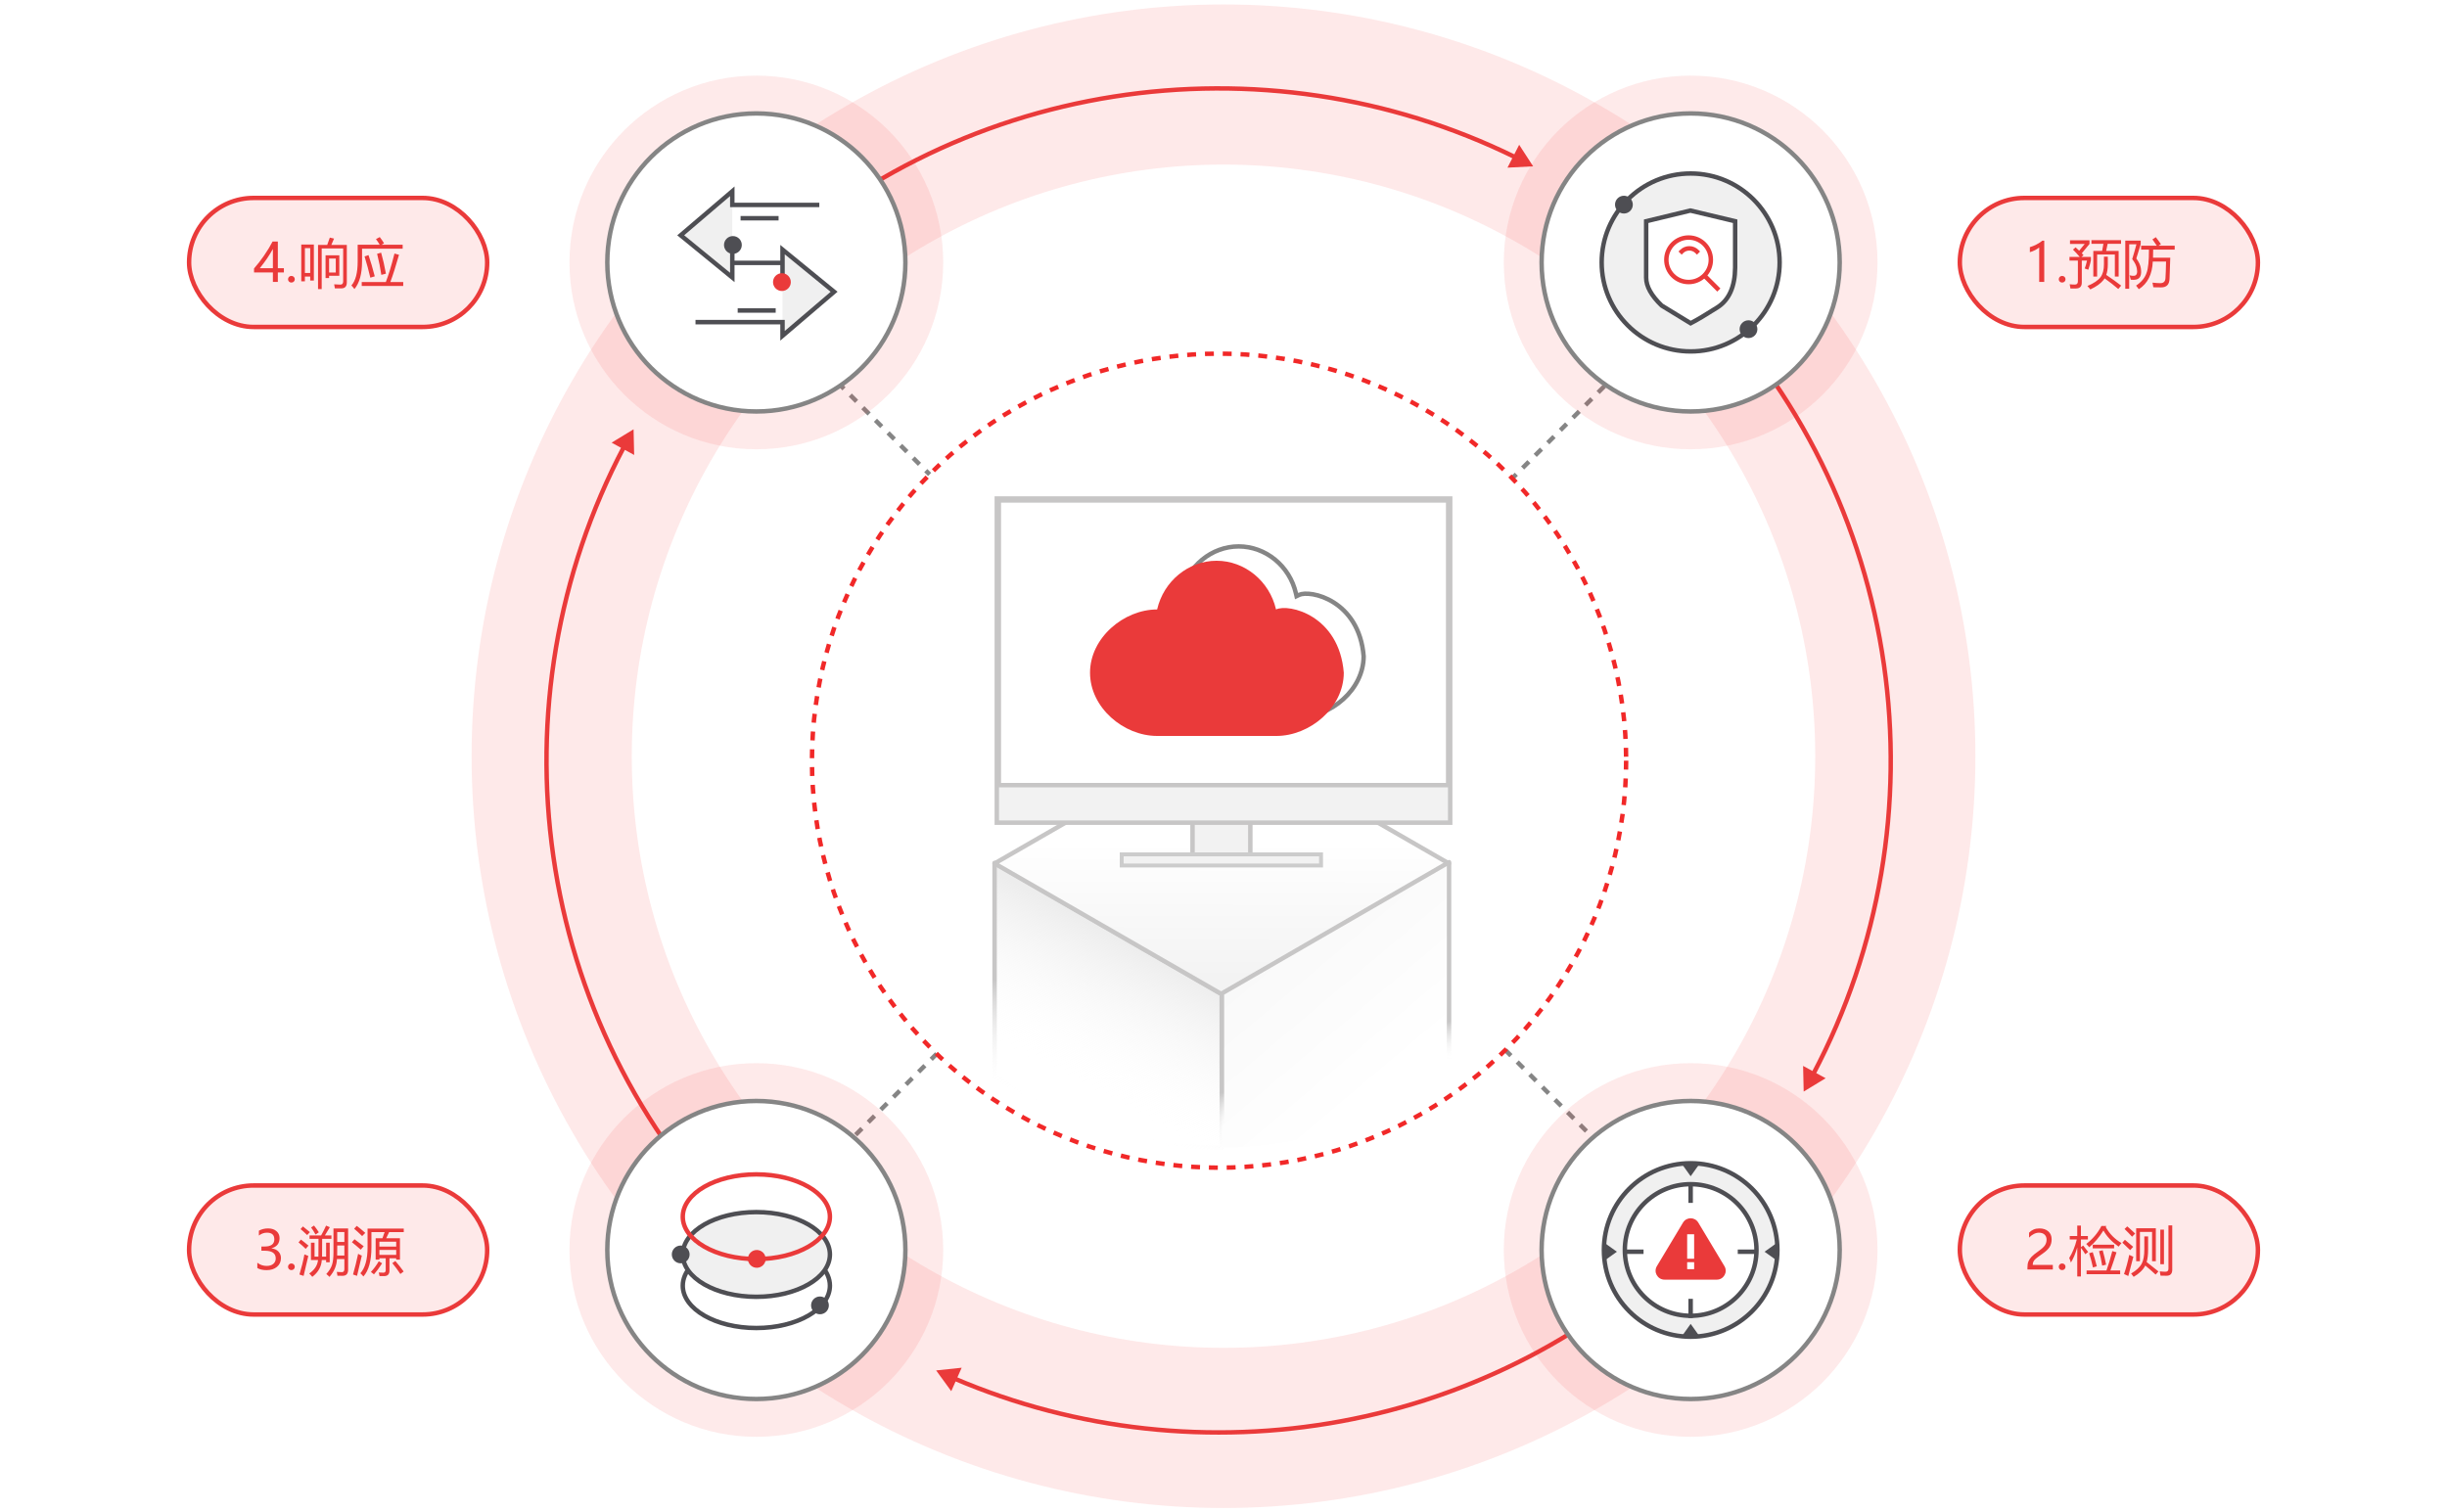 <svg width="550" height="340" viewBox="0 0 550 340" fill="none" xmlns="http://www.w3.org/2000/svg">
<rect x="0" y="0" width="550" height="340" fill="#333333" stroke="none"/>
<g clip-path="url(#clip0_156_140)">
<rect width="550" height="340" fill="white"/>
<circle cx="275" cy="170" r="169" fill="#FEE9E9"/>
<path d="M142.405 96.506L137.472 99.507L142.537 102.278L142.405 96.506ZM167.436 277.417C119.594 229.575 110.676 157.548 140.685 100.69L139.801 100.224C109.593 157.458 118.568 229.964 166.729 278.124L167.436 277.417Z" fill="#EA3A3A"/>
<path d="M344.597 37.391L341.457 32.546L338.831 37.688L344.597 37.391ZM167.436 64.478C214.218 17.695 284.127 8.132 340.364 35.791L340.805 34.894C284.196 7.052 213.823 16.676 166.728 63.77L167.436 64.478Z" fill="#EA3A3A"/>
<path d="M210.412 308.073L213.807 312.742L216.153 307.467L210.412 308.073ZM380.375 277.417C335.588 322.204 269.604 332.879 214.713 309.439L214.32 310.359C269.574 333.954 335.996 323.21 381.082 278.124L380.375 277.417Z" fill="#EA3A3A"/>
<path d="M405.407 245.387L410.339 242.387L405.274 239.615L405.407 245.387ZM380.375 64.478C428.216 112.319 437.134 184.346 407.126 241.203L408.011 241.67C438.218 184.436 429.242 111.931 381.082 63.77L380.375 64.478Z" fill="#EA3A3A"/>
<circle r="133" transform="matrix(-1 0 0 1 275 170)" fill="white"/>
<path d="M377.585 69.845L179.408 268.021" stroke="#858585" stroke-dasharray="2 2"/>
<path d="M373.546 271.252L175.369 73.075" stroke="#858585" stroke-dasharray="2 2"/>
<circle cx="274" cy="171" r="91.5" fill="white" stroke="#F12828" stroke-dasharray="2 2"/>
<path fill-rule="evenodd" clip-rule="evenodd" d="M223.548 241.886L223.548 193.99L274.601 223.486L274.601 257.998C274.401 257.999 274.2 258 274 258C255.192 258 237.778 252.032 223.548 241.886Z" fill="url(#paint0_linear_156_140)"/>
<path d="M223.548 193.99L223.798 193.557C223.644 193.468 223.453 193.468 223.298 193.557C223.144 193.646 223.048 193.811 223.048 193.99L223.548 193.99ZM223.548 241.886H223.048C223.048 242.048 223.126 242.199 223.258 242.293L223.548 241.886ZM274.601 223.486H275.101C275.101 223.307 275.006 223.142 274.851 223.053L274.601 223.486ZM274.601 257.998L274.604 258.498C274.879 258.496 275.101 258.273 275.101 257.998H274.601ZM223.048 193.99L223.048 241.886H224.048L224.048 193.99L223.048 193.99ZM274.851 223.053L223.798 193.557L223.298 194.423L274.351 223.919L274.851 223.053ZM275.101 257.998L275.101 223.486H274.101L274.101 257.998H275.101ZM274.598 257.498C274.399 257.499 274.199 257.5 274 257.5V258.5C274.202 258.5 274.403 258.499 274.604 258.498L274.598 257.498ZM274 257.5C255.299 257.5 237.986 251.566 223.839 241.479L223.258 242.293C237.57 252.497 255.085 258.5 274 258.5V257.5Z" fill="url(#paint1_linear_156_140)"/>
<path d="M325.654 194.108L274.601 223.497L223.548 194.108L274.601 164.719L325.654 194.108Z" fill="url(#paint2_linear_156_140)" stroke="#C7C6C6" stroke-linejoin="round"/>
<path fill-rule="evenodd" clip-rule="evenodd" d="M274.645 257.998L274.645 223.316L325.698 193.82L325.698 240.981C311.405 251.557 293.758 257.859 274.645 257.998Z" fill="url(#paint3_linear_156_140)"/>
<path d="M274.645 257.998H274.145C274.145 258.131 274.198 258.259 274.293 258.352C274.387 258.446 274.515 258.499 274.649 258.498L274.645 257.998ZM274.645 223.316L274.395 222.883C274.24 222.972 274.145 223.137 274.145 223.316H274.645ZM325.698 193.82L326.198 193.82C326.198 193.641 326.102 193.476 325.948 193.386C325.793 193.297 325.602 193.297 325.448 193.387L325.698 193.82ZM325.698 240.981L325.995 241.383C326.123 241.288 326.198 241.139 326.198 240.981H325.698ZM275.145 257.998L275.145 223.316H274.145L274.145 257.998H275.145ZM274.895 223.749L325.948 194.252L325.448 193.387L274.395 222.883L274.895 223.749ZM325.198 193.82L325.198 240.981H326.198L326.198 193.82L325.198 193.82ZM325.4 240.579C311.19 251.094 293.645 257.36 274.641 257.498L274.649 258.498C293.871 258.358 311.62 252.02 325.995 241.383L325.4 240.579Z" fill="url(#paint4_linear_156_140)"/>
<path d="M268.037 192.693V162.701H281.033V192.693H268.037Z" fill="#F2F2F2" stroke="#C7C6C6"/>
<path d="M252.122 194.567V192.063H296.922V194.567H252.122Z" fill="#F2F2F2" stroke="#CCCCCC" stroke-width="0.88"/>
<path d="M224.048 184.941V112.068H325.952V184.941H224.048Z" fill="#F2F2F2" stroke="#C7C6C6"/>
<path d="M224.5 176.5V112.5H325.5V176.5H224.5Z" fill="white" stroke="#C7C6C6"/>
<path d="M265.045 133.784H265.443L265.532 133.397C266.951 127.226 272.338 122.836 278.408 122.836C284.477 122.836 289.864 127.226 291.283 133.397L291.423 134.005L291.986 133.736C292.564 133.459 293.685 133.352 295.125 133.604C296.542 133.851 298.197 134.436 299.8 135.455C302.988 137.481 305.987 141.233 306.5 147.522C306.494 151.263 304.677 154.682 301.922 157.177C299.161 159.678 295.489 161.22 291.844 161.22H265.045C264.587 161.22 264.233 161.195 263.966 161.152C263.693 161.108 263.546 161.05 263.477 161.007C263.47 161.002 263.464 160.998 263.459 160.995C263.464 160.97 263.478 160.918 263.523 160.833C263.672 160.552 264.016 160.161 264.552 159.647C264.993 159.224 265.528 158.751 266.123 158.226C266.236 158.127 266.35 158.025 266.467 157.922C267.92 156.635 269.643 155.075 271.002 153.335C272.357 151.599 273.399 149.623 273.399 147.502C273.399 145.382 272.363 143.406 271.013 141.67C269.66 139.929 267.944 138.369 266.495 137.083C266.374 136.975 266.255 136.869 266.138 136.766C265.551 136.245 265.022 135.777 264.585 135.357C264.049 134.844 263.704 134.452 263.553 134.169C263.507 134.083 263.492 134.031 263.487 134.005C263.491 134.002 263.496 133.999 263.501 133.995C263.567 133.953 263.709 133.895 263.979 133.852C264.242 133.809 264.592 133.784 265.045 133.784ZM263.445 160.983C263.445 160.983 263.445 160.983 263.446 160.984L263.445 160.983Z" stroke="#858585"/>
<path d="M260.082 165.441C252.52 165.441 245 159.055 245 151.224C245 143.393 252.593 137.006 260.082 137.006C261.551 130.62 267.131 126.058 273.445 126.058C279.76 126.058 285.34 130.62 286.808 137.006C289.671 135.638 300.996 138.299 302.038 151.224C302.038 159.055 294.444 165.441 286.882 165.441H260.082Z" fill="#EA3A3A"/>
<rect x="440.5" y="266.5" width="67" height="29" rx="14.5" fill="#FEE9E9" stroke="#EA3A3A"/>
<path d="M459.998 278.682C459.998 278.194 459.844 277.811 459.535 277.533C459.227 277.252 458.807 277.112 458.275 277.112C457.9 277.112 457.521 277.207 457.139 277.399C456.756 277.59 456.398 277.864 456.066 278.219V277.106C456.363 276.797 456.699 276.561 457.074 276.397C457.453 276.233 457.896 276.151 458.404 276.151C459.225 276.151 459.885 276.371 460.385 276.813C460.885 277.25 461.135 277.844 461.135 278.594C461.135 279.262 460.98 279.84 460.672 280.328C460.367 280.817 459.844 281.317 459.102 281.828C458.344 282.352 457.836 282.727 457.578 282.953C457.324 283.18 457.146 283.397 457.045 283.604C456.943 283.811 456.893 284.063 456.893 284.36H461.404V285.379H455.697V284.928C455.697 284.405 455.768 283.961 455.908 283.598C456.053 283.231 456.289 282.875 456.617 282.531C456.945 282.184 457.457 281.768 458.152 281.283C458.863 280.783 459.348 280.346 459.605 279.971C459.867 279.592 459.998 279.162 459.998 278.682ZM462.74 284.776C462.74 284.565 462.812 284.387 462.957 284.242C463.102 284.098 463.281 284.026 463.496 284.026C463.715 284.026 463.896 284.1 464.041 284.248C464.186 284.393 464.258 284.569 464.258 284.776C464.258 284.979 464.186 285.155 464.041 285.303C463.896 285.448 463.713 285.52 463.49 285.52C463.275 285.52 463.096 285.448 462.951 285.303C462.811 285.155 462.74 284.979 462.74 284.776ZM465.09 282.795C465.832 281.608 466.398 280.221 466.789 278.635H465.207V277.862H466.895V275.506H467.715V277.862H469.285V278.635H467.715V280.369L468.23 279.994C468.652 280.51 469.023 280.994 469.344 281.448L468.699 281.951C468.426 281.49 468.098 281.01 467.715 280.51V286.955H466.895V280.416C466.496 281.807 466.02 282.944 465.465 283.826C465.371 283.483 465.246 283.139 465.09 282.795ZM468.992 285.608H473.457C473.879 284.467 474.316 283.014 474.77 281.248L475.719 281.518C475.195 283.166 474.734 284.53 474.336 285.608H476.539V286.44H468.992V285.608ZM473.445 275.6L473.293 275.834C474.121 277.334 475.301 278.537 476.832 279.444C476.621 279.678 476.406 279.944 476.188 280.24C474.664 279.162 473.527 277.955 472.777 276.619C471.848 278.127 470.781 279.381 469.578 280.381C469.391 280.131 469.168 279.885 468.91 279.643C470.363 278.541 471.504 277.194 472.332 275.6H473.445ZM470.375 279.807H475.18V280.627H470.375V279.807ZM471.793 281.26L472.613 281.061C472.918 282.139 473.172 283.217 473.375 284.295L472.496 284.518C472.301 283.291 472.066 282.205 471.793 281.26ZM469.566 281.729L470.375 281.494C470.672 282.362 470.977 283.42 471.289 284.67L470.422 284.928C470.164 283.764 469.879 282.698 469.566 281.729ZM478.578 282.092C478.953 282.287 479.262 282.432 479.504 282.526C478.98 284.479 478.602 285.92 478.367 286.85L477.406 286.405C477.867 285.1 478.258 283.662 478.578 282.092ZM478.133 275.694C478.609 276.092 479.203 276.631 479.914 277.311C479.656 277.561 479.422 277.795 479.211 278.014C478.641 277.381 478.078 276.803 477.523 276.28L478.133 275.694ZM477.605 278.705C478.262 279.237 478.883 279.764 479.469 280.287C479.266 280.498 479.039 280.744 478.789 281.026C478.086 280.33 477.5 279.772 477.031 279.35L477.605 278.705ZM487.391 275.471H488.246V285.444C488.246 286.342 487.812 286.791 486.945 286.791C486.57 286.791 486.125 286.783 485.609 286.768C485.578 286.479 485.523 286.158 485.445 285.807C485.945 285.862 486.371 285.889 486.723 285.889C487.168 285.889 487.391 285.666 487.391 285.221V275.471ZM486.383 284.19H485.562V276.42H486.383V284.19ZM480.137 276.115H484.555V283.522H483.711V276.936H480.98V283.522H480.137V276.115ZM481.965 277.944H482.82V280.85C482.82 282.037 482.711 282.99 482.492 283.709C483.508 284.49 484.391 285.194 485.141 285.819L484.508 286.533C483.883 285.94 483.109 285.26 482.188 284.494C481.703 285.455 480.832 286.303 479.574 287.037C479.402 286.787 479.211 286.537 479 286.287C480.164 285.615 480.961 284.869 481.391 284.049C481.773 283.338 481.965 282.28 481.965 280.873V277.944Z" fill="#EA3A3A"/>
<rect x="42.5" y="266.5" width="67" height="29" rx="14.5" fill="#FEE9E9" stroke="#EA3A3A"/>
<path d="M57.838 283.862C58.459 284.342 59.16 284.582 59.941 284.582C60.566 284.582 61.06 284.43 61.424 284.125C61.791 283.817 61.975 283.405 61.975 282.889C61.975 281.74 61.152 281.166 59.508 281.166H58.752V280.217H59.473C60.93 280.217 61.658 279.678 61.658 278.6C61.658 277.604 61.102 277.106 59.988 277.106C59.352 277.106 58.752 277.321 58.19 277.75V276.666C58.783 276.323 59.477 276.151 60.27 276.151C61.043 276.151 61.664 276.354 62.133 276.76C62.602 277.162 62.836 277.686 62.836 278.33C62.836 279.518 62.23 280.281 61.02 280.621V280.645C61.676 280.715 62.193 280.948 62.572 281.342C62.955 281.733 63.147 282.221 63.147 282.807C63.147 283.623 62.852 284.281 62.262 284.781C61.676 285.281 60.895 285.531 59.918 285.531C59.059 285.531 58.365 285.371 57.838 285.051V283.862ZM64.74 284.776C64.74 284.565 64.812 284.387 64.957 284.242C65.102 284.098 65.281 284.026 65.496 284.026C65.715 284.026 65.897 284.1 66.041 284.248C66.186 284.393 66.258 284.569 66.258 284.776C66.258 284.979 66.186 285.155 66.041 285.303C65.897 285.448 65.713 285.52 65.49 285.52C65.275 285.52 65.096 285.448 64.951 285.303C64.811 285.155 64.74 284.979 64.74 284.776ZM74.953 276.162H78.246V285.42C78.246 286.342 77.832 286.803 77.004 286.803C76.652 286.803 76.266 286.799 75.844 286.791C75.82 286.588 75.773 286.299 75.703 285.924C76.117 285.963 76.492 285.983 76.828 285.983C77.211 285.983 77.402 285.756 77.402 285.303V283.03H75.738C75.684 284.498 75.121 285.838 74.051 287.049C73.832 286.807 73.594 286.592 73.336 286.405C73.977 285.717 74.406 285.03 74.625 284.342C74.844 283.678 74.953 282.733 74.953 281.506V276.162ZM73.301 279.35H74.109V283.756H73.301V283.264H72.328C72.234 284.764 71.523 286.022 70.195 287.037C69.93 286.709 69.699 286.459 69.504 286.287C70.684 285.49 71.344 284.483 71.484 283.264H69.891V279.35H70.699V282.49H71.566C71.582 282.24 71.59 280.908 71.59 278.494H69.574V277.721H72.176C72.606 276.963 72.977 276.229 73.289 275.518L74.133 275.881C73.672 276.678 73.305 277.291 73.031 277.721H74.496V278.494H72.41C72.41 280.643 72.402 281.975 72.387 282.49H73.301V279.35ZM68.426 281.987C68.691 282.112 68.981 282.229 69.293 282.338C68.988 283.596 68.637 285.092 68.238 286.826L67.301 286.51C67.769 284.994 68.144 283.487 68.426 281.987ZM75.785 282.244H77.402V279.994H75.797C75.797 281.049 75.793 281.799 75.785 282.244ZM77.402 276.971H75.797V279.198H77.402V276.971ZM67.641 278.658C68.234 279.104 68.801 279.557 69.34 280.018C69.082 280.315 68.871 280.557 68.707 280.744C68.184 280.221 67.648 279.737 67.102 279.291L67.641 278.658ZM68.086 275.705C68.602 276.104 69.125 276.53 69.656 276.983C69.43 277.217 69.223 277.436 69.035 277.639C68.402 277.03 67.91 276.584 67.559 276.303L68.086 275.705ZM69.926 275.94L70.582 275.506C71.043 276.092 71.402 276.596 71.66 277.018L70.922 277.522C70.586 276.912 70.254 276.385 69.926 275.94ZM84.434 278.365H85.957C86.125 277.924 86.289 277.463 86.449 276.983H83.484V280.358C83.484 283.428 82.883 285.627 81.68 286.955C81.492 286.713 81.266 286.471 81 286.229C82.078 285.026 82.617 283.073 82.617 280.369V276.186H90.75V276.983H87.463C87.248 277.451 87.027 277.912 86.801 278.365H89.894V283.17H89.051V282.865H87.539V285.619C87.539 286.455 87.133 286.873 86.32 286.873C86.055 286.873 85.715 286.869 85.301 286.862C85.262 286.627 85.207 286.358 85.137 286.053C85.527 286.084 85.867 286.1 86.156 286.1C86.516 286.1 86.695 285.912 86.695 285.537V282.865H85.277V283.17H84.434V278.365ZM80.496 281.858C80.777 282.037 81.055 282.17 81.328 282.256C81.008 283.584 80.648 285.104 80.25 286.815L79.348 286.51C79.801 284.908 80.184 283.358 80.496 281.858ZM85.277 282.092H89.051V280.979H85.277V282.092ZM89.051 279.139H85.277V280.229H89.051V279.139ZM90.727 285.83L89.988 286.393C89.434 285.557 88.832 284.744 88.184 283.955L88.863 283.475C89.574 284.303 90.195 285.088 90.727 285.83ZM83.367 285.936C84.031 285.225 84.621 284.424 85.137 283.533L85.887 283.99C85.293 284.936 84.684 285.764 84.059 286.475L83.367 285.936ZM79.688 278.588C80.297 279.026 80.984 279.549 81.75 280.158C81.477 280.487 81.254 280.74 81.082 280.92C80.332 280.256 79.672 279.701 79.102 279.256L79.688 278.588ZM80.191 275.576C80.809 276.037 81.445 276.565 82.102 277.158C81.828 277.424 81.594 277.662 81.398 277.873C80.719 277.201 80.117 276.651 79.594 276.221L80.191 275.576Z" fill="#EA3A3A"/>
<rect x="42.5" y="44.5" width="67" height="29" rx="14.5" fill="#FEE9E9" stroke="#EA3A3A"/>
<path d="M62.449 54.303V60.297H63.809V61.246H62.449V63.379H61.336V61.246H57.1V60.35C57.853 59.502 58.611 58.526 59.373 57.42C60.135 56.315 60.764 55.276 61.26 54.303H62.449ZM58.389 60.297H61.336V55.973C60.93 56.703 60.494 57.412 60.029 58.1C59.565 58.783 59.018 59.516 58.389 60.297ZM64.74 62.776C64.74 62.565 64.812 62.387 64.957 62.242C65.102 62.098 65.281 62.026 65.496 62.026C65.715 62.026 65.897 62.1 66.041 62.248C66.186 62.393 66.258 62.569 66.258 62.776C66.258 62.979 66.186 63.154 66.041 63.303C65.897 63.447 65.713 63.52 65.49 63.52C65.275 63.52 65.096 63.447 64.951 63.303C64.811 63.154 64.74 62.979 64.74 62.776ZM71.484 55.053H73.547C73.766 54.498 73.961 53.951 74.133 53.412L75.082 53.635C74.879 54.127 74.676 54.6 74.473 55.053H77.953V63.49C77.953 64.373 77.547 64.819 76.734 64.826C76.328 64.834 75.84 64.834 75.269 64.826C75.231 64.545 75.176 64.24 75.106 63.912C75.637 63.959 76.102 63.983 76.5 63.983C76.922 63.983 77.133 63.737 77.133 63.244V55.85H72.305V64.99H71.484V55.053ZM67.711 54.971H70.547V63.069H69.727V62.178H68.531V63.244H67.711V54.971ZM73.172 57.397H76.266V61.99H73.969V62.506H73.172V57.397ZM69.727 55.779H68.531V61.369H69.727V55.779ZM75.469 58.123H73.969V61.264H75.469V58.123ZM84.504 53.752L85.359 53.295C85.695 53.725 86.016 54.19 86.32 54.69L85.752 55.018H90.504V55.908H81.375V58.779C81.375 61.545 80.805 63.612 79.664 64.979C79.477 64.721 79.25 64.451 78.984 64.17C79.922 63.123 80.391 61.334 80.391 58.803V55.018H85.348C85.094 54.588 84.812 54.166 84.504 53.752ZM81.305 63.397H86.725C87.334 61.838 87.981 59.705 88.664 56.998L89.684 57.279C88.953 59.858 88.305 61.897 87.738 63.397H90.633V64.287H81.305V63.397ZM81.938 57.643L82.828 57.338C83.312 58.76 83.781 60.354 84.234 62.119L83.238 62.424C82.879 60.877 82.445 59.283 81.938 57.643ZM84.762 57.057L85.664 56.799C86.07 58.205 86.43 59.779 86.742 61.522L85.711 61.791C85.484 60.244 85.168 58.666 84.762 57.057Z" fill="#EA3A3A"/>
<rect x="440.5" y="44.5" width="67" height="29" rx="14.5" fill="#FEE9E9" stroke="#EA3A3A"/>
<path d="M458.34 63.379V55.615C458.16 55.795 457.855 55.996 457.426 56.219C457 56.442 456.605 56.598 456.242 56.688V55.563C456.723 55.43 457.236 55.219 457.783 54.93C458.33 54.637 458.75 54.362 459.043 54.104H459.477V63.379H458.34ZM462.74 62.776C462.74 62.565 462.812 62.387 462.957 62.242C463.102 62.098 463.281 62.026 463.496 62.026C463.715 62.026 463.896 62.1 464.041 62.248C464.186 62.393 464.258 62.569 464.258 62.776C464.258 62.979 464.186 63.154 464.041 63.303C463.896 63.447 463.713 63.52 463.49 63.52C463.275 63.52 463.096 63.447 462.951 63.303C462.811 63.154 462.74 62.979 462.74 62.776ZM465.934 56.119L466.52 55.604C466.801 55.854 467.07 56.104 467.328 56.354L468.57 54.842H465.266V54.022H469.648V54.842L467.914 56.94C468.047 57.08 468.176 57.217 468.301 57.35L467.832 57.76H469.965V58.545C469.84 59.147 469.645 59.842 469.379 60.631C469.137 60.545 468.867 60.455 468.57 60.362C468.766 59.869 468.938 59.276 469.086 58.58H467.914V63.514C467.914 64.404 467.477 64.85 466.602 64.85H465.359C465.32 64.569 465.266 64.252 465.195 63.901C465.586 63.947 465.98 63.971 466.379 63.971C466.816 63.971 467.035 63.721 467.035 63.221V58.58H465.148V57.76H467.457C466.949 57.151 466.441 56.604 465.934 56.119ZM470.504 56.412H472.484L472.777 54.807H470.082V53.987H476.738V54.807H473.727L473.387 56.412H476.199V62.178H475.344V57.221H471.359V62.178H470.504V56.412ZM472.895 57.701H473.762V59.447C473.762 60.362 473.645 61.147 473.41 61.803C474.637 62.623 475.754 63.424 476.762 64.205L476.117 64.967C475.164 64.154 474.141 63.358 473.047 62.576C472.969 62.694 472.891 62.807 472.812 62.916C472.18 63.721 471.188 64.436 469.836 65.061C469.586 64.74 469.367 64.483 469.18 64.287C470.578 63.709 471.559 63.049 472.121 62.307C472.637 61.635 472.895 60.662 472.895 59.389V57.701ZM481.25 55.24H484.777C484.477 54.772 484.148 54.295 483.793 53.811L484.555 53.319C484.938 53.803 485.32 54.326 485.703 54.889L485.141 55.24H488.797V56.108H483.957C483.957 56.768 483.945 57.377 483.922 57.936H487.801C487.754 59.92 487.699 61.49 487.637 62.647C487.605 63.951 486.98 64.604 485.762 64.604C485.184 64.604 484.594 64.596 483.992 64.58C483.945 64.283 483.883 63.936 483.805 63.537C484.516 63.615 485.102 63.654 485.562 63.654C486.305 63.654 486.691 63.268 486.723 62.494C486.777 61.69 486.82 60.459 486.852 58.803H483.869C483.748 61.678 482.703 63.748 480.734 65.014C480.57 64.787 480.363 64.518 480.113 64.205C481.316 63.408 482.105 62.447 482.48 61.322C482.844 60.362 483.02 58.623 483.008 56.108H481.25V55.24ZM481.191 60.326C481.418 61.826 481.047 62.67 480.078 62.858C479.766 62.92 479.379 62.928 478.918 62.881C478.855 62.561 478.77 62.233 478.66 61.897C479.074 61.998 479.434 62.029 479.738 61.99C480.293 61.897 480.473 61.338 480.277 60.315C480.168 59.69 479.824 59.002 479.246 58.252C479.621 57.026 479.938 55.912 480.195 54.912H478.566V64.908H477.688V54.092H481.156V54.901L480.172 58.1C480.766 58.92 481.105 59.662 481.191 60.326Z" fill="#EA3A3A"/>
<circle cx="380" cy="59" r="42" fill="#F12828" fill-opacity="0.1"/>
<circle cx="380" cy="59" r="33.5" fill="white" stroke="#858585"/>
<path d="M380 79C391.046 79 400 70.046 400 59C400 47.954 391.046 39 380 39C368.954 39 360 47.954 360 59C360 70.046 368.954 79 380 79Z" fill="#F0F0F0" stroke="#4E4E53"/>
<path fill-rule="evenodd" clip-rule="evenodd" d="M370 49.734L379.935 47.333L390 49.734V60.171C389.958 64.457 388.627 67.434 386.007 69.101C383.386 70.768 381.384 71.957 380 72.667L373.484 68.688C371.161 66.456 370 64.368 370 62.424C370 60.481 370 56.251 370 49.734Z" fill="white" stroke="#4E4E53"/>
<g clip-path="url(#clip1_156_140)">
<path d="M379.538 63.402C382.299 63.402 384.538 61.164 384.538 58.402C384.538 55.641 382.299 53.402 379.538 53.402C376.776 53.402 374.538 55.641 374.538 58.402C374.538 61.164 376.776 63.402 379.538 63.402Z" fill="white" stroke="#EA3A3A" stroke-linejoin="round"/>
<path d="M381.413 56.541C380.974 56.102 380.367 55.83 379.697 55.83C379.026 55.83 378.419 56.102 377.98 56.541" stroke="#EA3A3A" stroke-linecap="square" stroke-linejoin="round"/>
<path d="M383.405 62.27L385.98 64.845" stroke="#EA3A3A" stroke-linecap="square" stroke-linejoin="round"/>
</g>
<path d="M365 48C366.105 48 367 47.105 367 46C367 44.895 366.105 44 365 44C363.895 44 363 44.895 363 46C363 47.105 363.895 48 365 48Z" fill="#4E4E53"/>
<path d="M393 76C394.105 76 395 75.105 395 74C395 72.895 394.105 72 393 72C391.895 72 391 72.895 391 74C391 75.105 391.895 76 393 76Z" fill="#4E4E53"/>
<circle cx="170" cy="59" r="42" fill="#F12828" fill-opacity="0.1"/>
<circle cx="170" cy="59" r="33.5" fill="white" stroke="#858585"/>
<path d="M164.595 43V56.171V62.372L153 52.894L164.595 43Z" fill="#F0F0F0"/>
<path d="M184.153 46.07H177.8M178.773 46.07H164.595V43L153 52.894L164.595 62.372V56.171" stroke="#4E4E53"/>
<path d="M164.73 57.07C165.835 57.07 166.73 56.174 166.73 55.07C166.73 53.965 165.835 53.07 164.73 53.07C163.626 53.07 162.73 53.965 162.73 55.07C162.73 56.174 163.626 57.07 164.73 57.07Z" fill="#4E4E53"/>
<path d="M175.882 75.487V72.416V56.115L187.477 65.593L175.882 75.487Z" fill="#F0F0F0"/>
<path d="M156.324 72.416H167.677M166.999 72.416H175.882V75.487L187.477 65.593L175.882 56.115V62.315" stroke="#4E4E53"/>
<path d="M175.747 61.417C174.642 61.417 173.747 62.312 173.747 63.417C173.747 64.522 174.642 65.417 175.747 65.417C176.851 65.417 177.747 64.522 177.747 63.417C177.747 62.312 176.851 61.417 175.747 61.417Z" fill="#EA3A3A"/>
<path d="M165.225 59.095H175.252" stroke="#4E4E53" stroke-linecap="square"/>
<path d="M166.305 69.8H173.847" stroke="#4E4E53" stroke-linecap="square"/>
<path d="M166.955 49.059H174.497" stroke="#4E4E53" stroke-linecap="square"/>
<circle cx="380" cy="281" r="42" fill="#F12828" fill-opacity="0.1"/>
<circle cx="380" cy="281" r="33.5" fill="white" stroke="#858585"/>
<circle cx="380" cy="281" r="19.5" fill="#F0F0F0" stroke="#4E4E53"/>
<path d="M360.678 283.353V279.431L363.423 281.392L360.678 283.353Z" fill="#4E4E53"/>
<path d="M399.355 283.353V279.431L396.61 281.392L399.355 283.353Z" fill="#4E4E53"/>
<path d="M378.039 261.678L381.961 261.678L380 264.423L378.039 261.678Z" fill="#4E4E53"/>
<path d="M378.039 300.355L381.961 300.355L380 297.61L378.039 300.355Z" fill="#4E4E53"/>
<circle cx="380" cy="281" r="14.794" fill="white" stroke="#4E4E53"/>
<path fill-rule="evenodd" clip-rule="evenodd" d="M378.285 274.839C379.062 273.544 380.938 273.544 381.715 274.839L387.594 284.638C388.394 285.971 387.434 287.667 385.879 287.667H374.121C372.566 287.667 371.606 285.971 372.406 284.638L378.285 274.839ZM380.784 282.961V277.471H379.216V282.961H380.784ZM380.784 283.745H379.216V285.314H380.784V283.745Z" fill="#EA3A3A"/>
<path d="M365.098 281.392H369.412" stroke="#4E4E53"/>
<path d="M380 266.098L380 270.412" stroke="#4E4E53"/>
<path d="M394.902 281.392L390.588 281.392" stroke="#4E4E53"/>
<path d="M380 296.294L380 291.98" stroke="#4E4E53"/>
<circle cx="170" cy="281" r="42" fill="#F12828" fill-opacity="0.1"/>
<circle cx="170" cy="281" r="33.5" fill="white" stroke="#858585"/>
<g clip-path="url(#clip2_156_140)">
<path fill-rule="evenodd" clip-rule="evenodd" d="M161.192 280.958C160.904 281.063 160.622 281.172 160.347 281.287C156.178 283.015 153.464 285.834 153.464 289.018C153.464 294.276 160.867 298.538 170 298.538C179.133 298.538 186.536 294.276 186.536 289.018C186.536 285.805 183.774 282.965 179.542 281.241C179.337 281.157 179.128 281.076 178.917 280.998" fill="white"/>
<path d="M161.192 280.958C160.904 281.063 160.622 281.172 160.347 281.287C156.178 283.015 153.464 285.834 153.464 289.018C153.464 294.276 160.867 298.538 170 298.538C179.133 298.538 186.536 294.276 186.536 289.018C186.536 285.805 183.774 282.965 179.542 281.241C179.337 281.157 179.128 281.076 178.917 280.998" stroke="#4E4E53"/>
<path d="M170 291.523C179.133 291.523 186.536 287.26 186.536 282.002C186.536 276.744 179.133 272.481 170 272.481C160.867 272.481 153.464 276.744 153.464 282.002C153.464 287.26 160.867 291.523 170 291.523Z" fill="#F0F0F0" stroke="#4E4E53"/>
<path fill-rule="evenodd" clip-rule="evenodd" d="M153 283.997C154.105 283.997 155 283.102 155 281.997C155 280.893 154.105 279.997 153 279.997C151.895 279.997 151 280.893 151 281.997C151 283.102 151.895 283.997 153 283.997Z" fill="#4E4E53"/>
<path fill-rule="evenodd" clip-rule="evenodd" d="M184.3 295.45C185.405 295.45 186.3 294.555 186.3 293.45C186.3 292.345 185.405 291.45 184.3 291.45C183.195 291.45 182.3 292.345 182.3 293.45C182.3 294.555 183.195 295.45 184.3 295.45Z" fill="#4E4E53"/>
<path d="M170 283.042C179.133 283.042 186.536 278.779 186.536 273.521C186.536 268.263 179.133 264 170 264C160.867 264 153.464 268.263 153.464 273.521C153.464 278.779 160.867 283.042 170 283.042Z" stroke="#EA3A3A"/>
<path fill-rule="evenodd" clip-rule="evenodd" d="M170.1 285C171.205 285 172.1 284.105 172.1 283C172.1 281.895 171.205 281 170.1 281C168.995 281 168.1 281.895 168.1 283C168.1 284.105 168.995 285 170.1 285Z" fill="#EA3A3A"/>
</g>
</g>
<defs>
<linearGradient id="paint0_linear_156_140" x1="257.485" y1="252.1" x2="273.213" y2="222.002" gradientUnits="userSpaceOnUse">
<stop stop-color="white" stop-opacity="0"/>
<stop offset="1" stop-color="#EDEDED"/>
</linearGradient>
<linearGradient id="paint1_linear_156_140" x1="251.464" y1="229.658" x2="244" y2="251.5" gradientUnits="userSpaceOnUse">
<stop stop-color="#C7C6C6"/>
<stop offset="1" stop-color="white" stop-opacity="0"/>
</linearGradient>
<linearGradient id="paint2_linear_156_140" x1="274.601" y1="189.302" x2="274.526" y2="220.025" gradientUnits="userSpaceOnUse">
<stop stop-color="white"/>
<stop offset="1" stop-color="#F3F3F3"/>
</linearGradient>
<linearGradient id="paint3_linear_156_140" x1="301.5" y1="252" x2="276.034" y2="221.832" gradientUnits="userSpaceOnUse">
<stop stop-color="white"/>
<stop offset="1" stop-color="#F9F9F9"/>
</linearGradient>
<linearGradient id="paint4_linear_156_140" x1="297.5" y1="238.5" x2="300" y2="246.5" gradientUnits="userSpaceOnUse">
<stop stop-color="#C7C6C6"/>
<stop offset="1" stop-color="white" stop-opacity="0"/>
</linearGradient>
<clipPath id="clip0_156_140">
<rect width="550" height="340" fill="white"/>
</clipPath>
<clipPath id="clip1_156_140">
<rect width="14.566" height="14.566" fill="white" transform="translate(373.324 52.189)"/>
</clipPath>
<clipPath id="clip2_156_140">
<rect width="38" height="38" fill="white" transform="translate(151 262)"/>
</clipPath>
</defs>
</svg>
